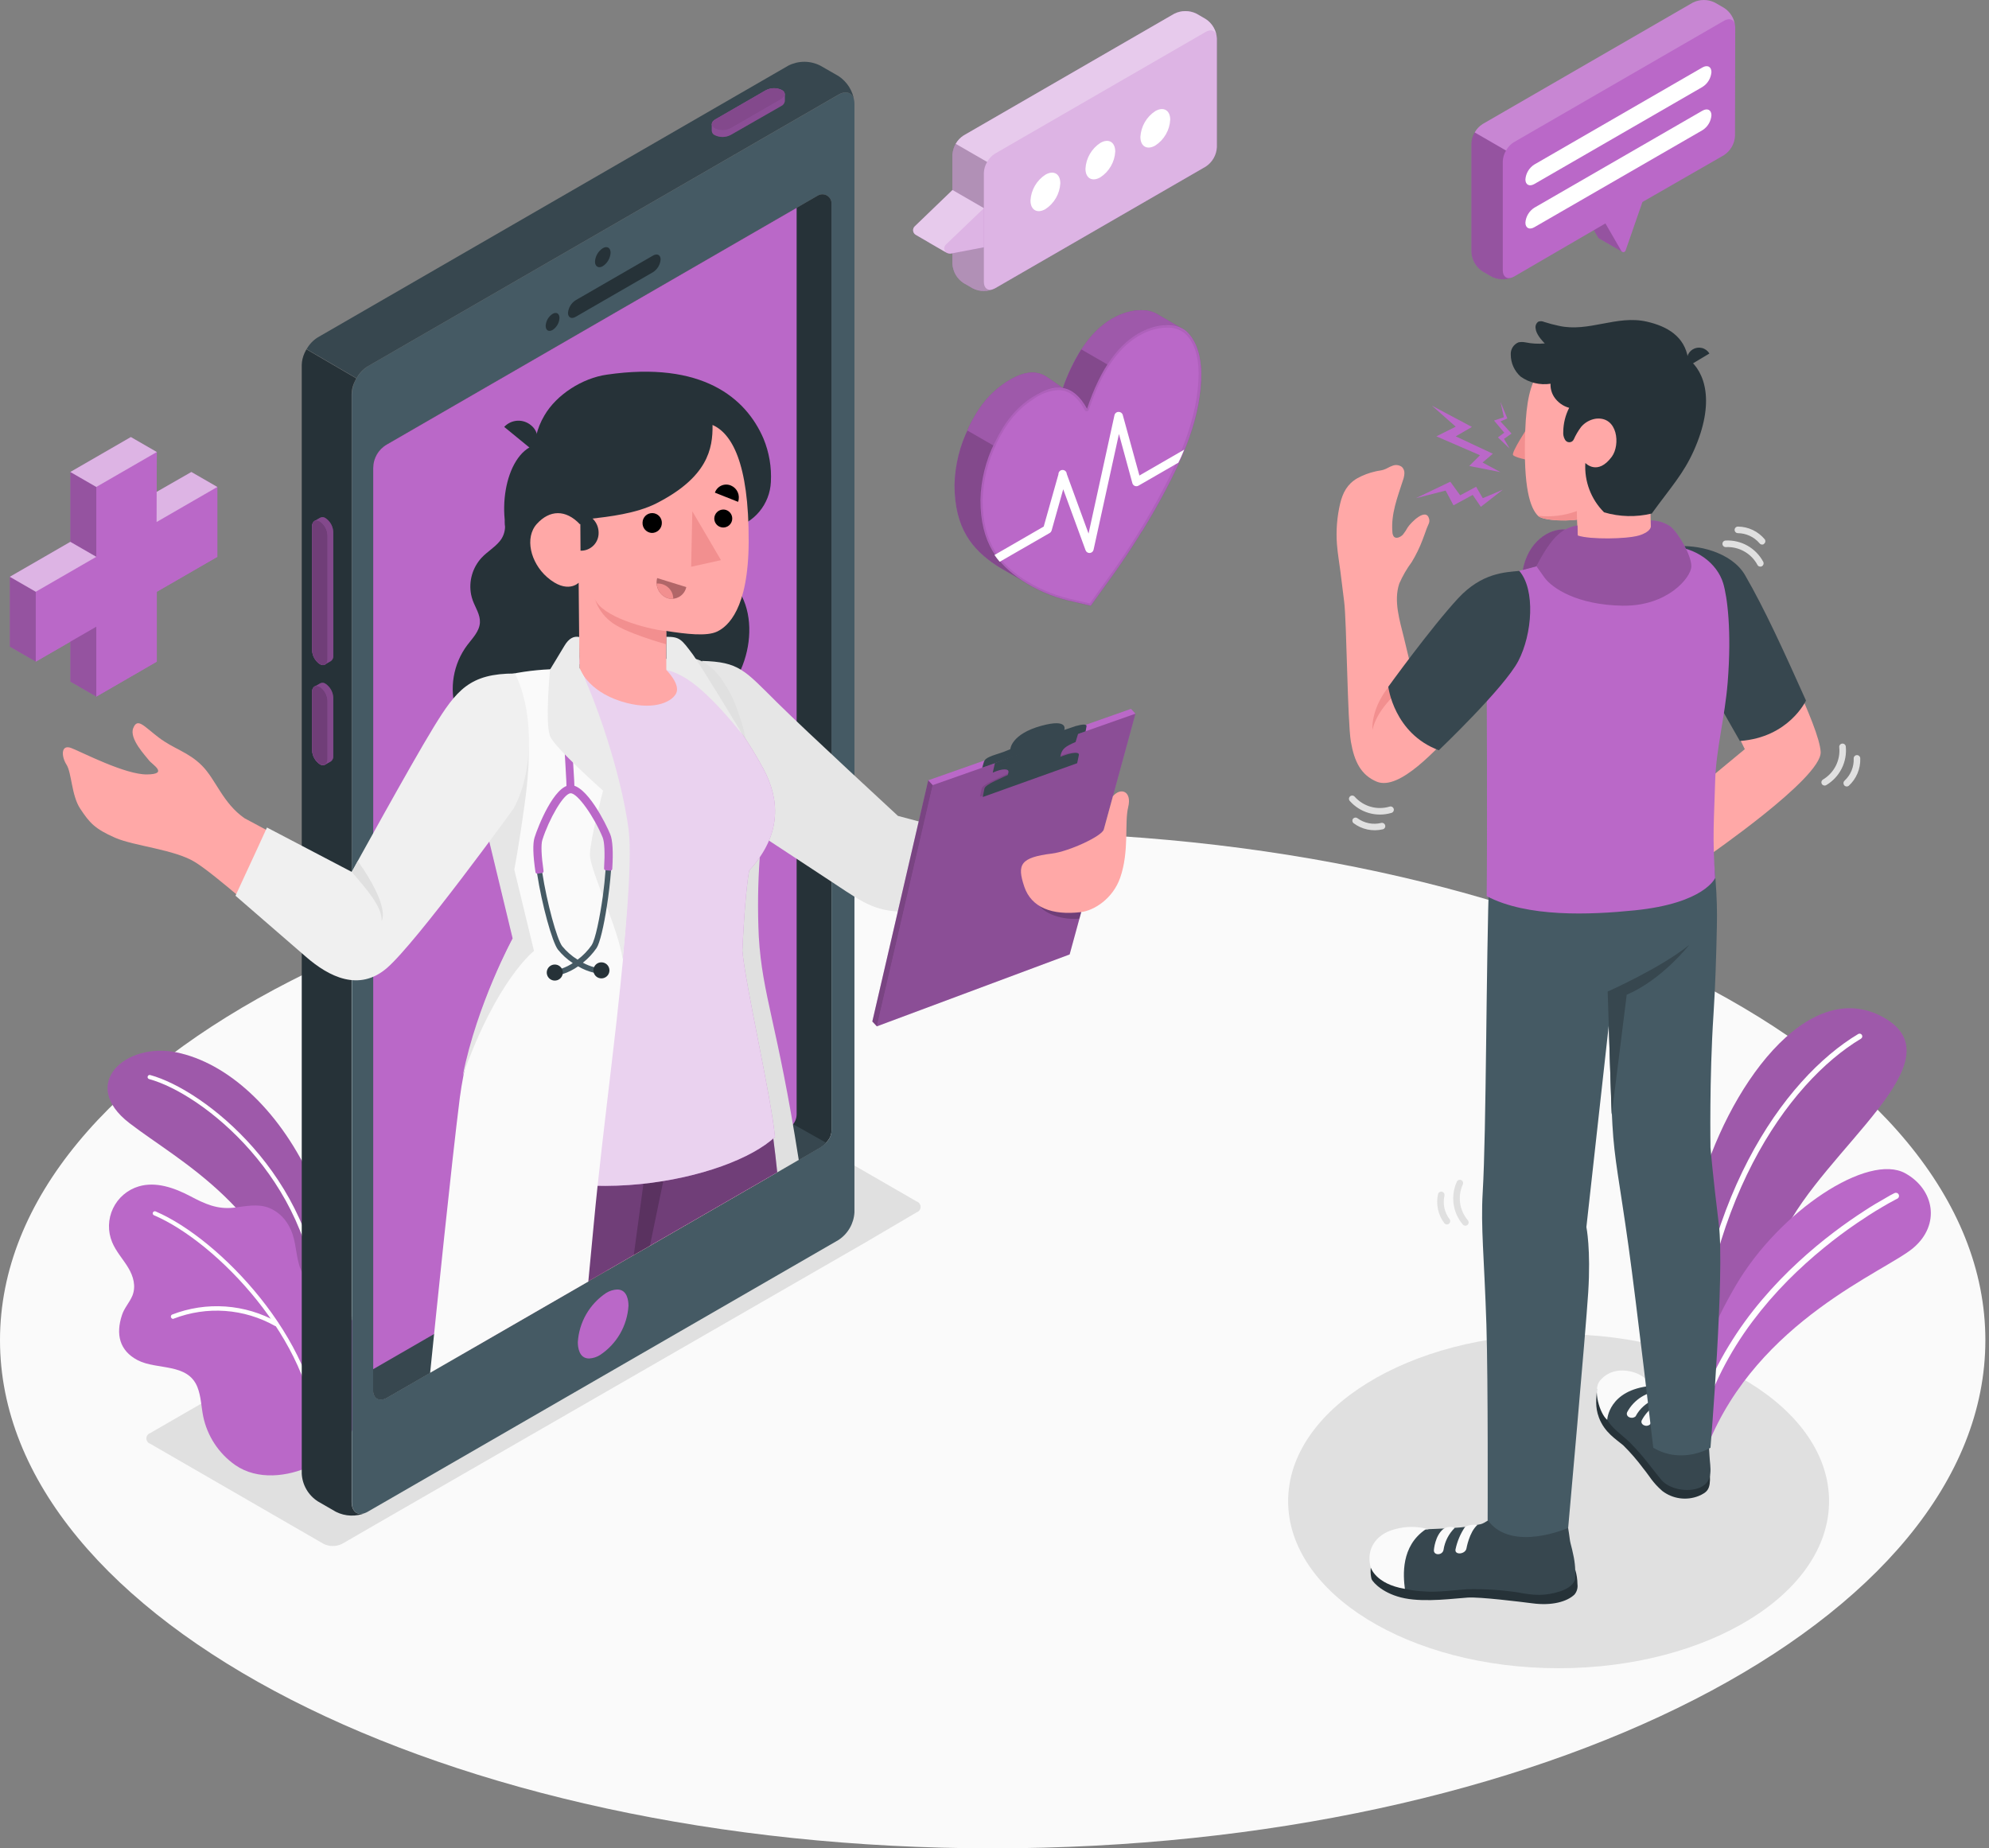 <svg width="269" height="250" viewBox="0 0 269 250" fill="none" xmlns="http://www.w3.org/2000/svg">
<rect x="0" y="0" width="269" height="250" fill="#808080" stroke="none"/>
<path d="M134.255 250C208.401 250 268.509 219.228 268.509 181.269C268.509 143.311 208.401 112.539 134.255 112.539C60.108 112.539 0 143.311 0 181.269C0 219.228 60.108 250 134.255 250Z" fill="#FAFAFA"/>
<path d="M210.791 225.638C230.993 225.638 247.37 215.522 247.37 203.043C247.37 190.564 230.993 180.448 210.791 180.448C190.59 180.448 174.213 190.564 174.213 203.043C174.213 215.522 190.59 225.638 210.791 225.638Z" fill="#E0E0E0"/>
<path d="M123.96 162.499L100.521 148.971C100.132 148.772 99.701 148.668 99.264 148.668C98.827 148.668 98.396 148.772 98.007 148.971L20.322 193.83C20.169 193.881 20.037 193.978 19.943 194.108C19.849 194.238 19.799 194.395 19.799 194.555C19.799 194.716 19.849 194.872 19.943 195.003C20.037 195.133 20.169 195.23 20.322 195.281L43.755 208.814C44.145 209.01 44.576 209.111 45.012 209.111C45.448 209.111 45.879 209.01 46.269 208.814L53.193 204.815L117.03 168.057L123.966 163.979C124.122 163.928 124.259 163.829 124.356 163.696C124.452 163.562 124.504 163.402 124.504 163.237C124.503 163.072 124.45 162.912 124.352 162.779C124.254 162.647 124.117 162.549 123.96 162.499Z" fill="#E0E0E0"/>
<path d="M229.327 194.64L225.705 192.716C225.705 192.716 226.059 175.031 229.727 161.335C233.484 147.312 244.419 131.821 254.752 137.626C265.085 143.431 246.72 155.361 241.196 166.875C235.672 178.389 229.327 194.64 229.327 194.64Z" fill="#BA68C8"/>
<path opacity="0.15" d="M229.327 194.64L225.705 192.716C225.705 192.716 226.059 175.031 229.727 161.335C233.484 147.312 244.419 131.821 254.752 137.626C265.085 143.431 246.72 155.361 241.196 166.875C235.672 178.389 229.327 194.64 229.327 194.64Z" fill="black"/>
<path d="M228.849 190.443C228.801 190.442 228.753 190.431 228.71 190.411C228.666 190.391 228.626 190.363 228.593 190.328C228.56 190.293 228.535 190.252 228.518 190.207C228.501 190.162 228.493 190.114 228.494 190.066C229.271 162.623 241.268 145.866 251.309 139.859C251.392 139.809 251.492 139.794 251.587 139.818C251.681 139.841 251.762 139.902 251.812 139.985C251.862 140.069 251.877 140.169 251.853 140.263C251.829 140.358 251.769 140.439 251.686 140.489C241.803 146.4 229.996 162.938 229.226 190.083C229.225 190.132 229.214 190.18 229.195 190.224C229.176 190.269 229.148 190.309 229.113 190.342C229.077 190.376 229.036 190.402 228.991 190.419C228.945 190.437 228.897 190.445 228.849 190.443Z" fill="white"/>
<path d="M230.965 195.483L227.73 193.824C227.73 193.824 228.13 185.139 234.784 173.822C240.69 163.77 252.66 155.895 257.689 158.702C261.592 160.873 262.492 165.632 258.752 168.799C255.011 171.966 237.743 178.609 230.965 195.483Z" fill="#BA68C8"/>
<path d="M229.665 192.71C230.228 192.823 230.424 191.433 230.537 191.079C230.751 190.415 230.976 189.763 231.223 189.11C231.708 187.841 232.258 186.598 232.871 185.387C234.053 183.056 235.436 180.833 237.006 178.744C238.472 176.788 240.072 174.935 241.792 173.198C243.345 171.635 244.978 170.156 246.686 168.765C248.115 167.595 249.6 166.487 251.124 165.446C252.249 164.681 253.374 163.95 254.55 163.264C255.163 162.904 255.776 162.55 256.411 162.223L256.591 162.133C256.692 162.084 256.769 161.997 256.805 161.891C256.842 161.785 256.835 161.669 256.785 161.568C256.736 161.467 256.649 161.39 256.543 161.354C256.437 161.318 256.321 161.325 256.22 161.374C255.826 161.565 255.45 161.779 255.095 161.993C254.105 162.555 253.138 163.118 252.187 163.748C250.777 164.659 249.401 165.623 248.058 166.639C246.393 167.899 244.794 169.236 243.26 170.649C241.512 172.25 239.866 173.96 238.333 175.768C236.671 177.717 235.166 179.796 233.833 181.984C232.415 184.299 231.228 186.748 230.289 189.296C230.113 189.787 229.944 190.276 229.783 190.764C229.547 191.25 229.404 191.777 229.361 192.316C229.368 192.402 229.399 192.484 229.449 192.554C229.5 192.623 229.569 192.677 229.648 192.71H229.665Z" fill="white"/>
<path d="M46.108 179.217C46.108 179.217 46.198 168.186 41.861 159.057C37.524 149.928 30.741 143.752 23.861 142.34C16.982 140.928 10.637 146.609 17.5 151.902C24.362 157.195 36.967 163.321 40.995 180.465L46.108 179.217Z" fill="#BA68C8"/>
<path opacity="0.15" d="M46.108 179.217C46.108 179.217 46.198 168.186 41.861 159.057C37.524 149.928 30.741 143.752 23.861 142.34C16.982 140.928 10.637 146.609 17.5 151.902C24.362 157.195 36.967 163.321 40.995 180.465L46.108 179.217Z" fill="black"/>
<path d="M43.239 177.31C43.167 177.31 43.098 177.283 43.045 177.234C42.993 177.184 42.962 177.117 42.957 177.046C41.9 159.389 27.354 147.909 20.165 145.951C20.094 145.932 20.033 145.884 19.996 145.82C19.959 145.756 19.949 145.68 19.968 145.608C19.988 145.535 20.036 145.473 20.101 145.435C20.166 145.397 20.244 145.387 20.317 145.406C27.63 147.402 42.445 159.074 43.52 177.012C43.522 177.086 43.495 177.158 43.446 177.213C43.397 177.268 43.329 177.303 43.255 177.31H43.239Z" fill="white"/>
<path d="M46.996 194.358C48.39 192.6 49.325 190.523 49.718 188.314C50.11 186.105 49.949 183.833 49.246 181.702C48.838 180.415 48.185 179.22 47.323 178.181C46.631 177.365 45.635 176.944 44.825 176.263C43.082 174.817 41.057 173.282 40.427 170.987C39.92 169.159 40.027 167.426 39.015 165.711C38.418 164.636 37.468 163.802 36.326 163.348C34.836 162.786 33.193 163.157 31.618 163.348C29.368 163.601 27.681 162.825 25.735 161.79C23.591 160.665 21.088 159.776 18.765 160.468C18.01 160.692 17.31 161.072 16.71 161.584C16.111 162.096 15.626 162.728 15.287 163.439C14.947 164.15 14.761 164.924 14.74 165.712C14.719 166.5 14.864 167.283 15.165 168.011C15.683 169.271 16.639 170.295 17.342 171.465C18.045 172.635 18.416 173.974 17.905 175.25C17.511 176.195 16.78 176.938 16.487 177.9C15.655 180.431 16.122 182.681 18.636 183.986C21.263 185.33 25.386 184.318 26.702 187.62C27.197 188.874 27.214 190.263 27.484 191.585C28.038 194.245 29.585 196.595 31.809 198.155C34.83 200.253 38.93 199.741 42.063 198.279C43.988 197.37 45.677 196.028 46.996 194.358Z" fill="#BA68C8"/>
<path d="M23.316 178.384C23.377 178.394 23.44 178.385 23.496 178.356C25.711 177.5 28.089 177.144 30.458 177.315C32.827 177.486 35.129 178.18 37.198 179.346C37.269 179.384 37.352 179.392 37.429 179.369C37.506 179.346 37.57 179.293 37.608 179.222C37.628 179.188 37.641 179.149 37.646 179.11C37.65 179.07 37.647 179.03 37.636 178.992C37.625 178.954 37.606 178.918 37.581 178.887C37.556 178.856 37.526 178.83 37.49 178.812C35.34 177.604 32.95 176.888 30.49 176.715C28.03 176.542 25.563 176.916 23.265 177.81C23.211 177.84 23.167 177.885 23.14 177.94C23.112 177.996 23.102 178.058 23.11 178.119C23.119 178.18 23.146 178.237 23.188 178.282C23.229 178.328 23.284 178.359 23.344 178.373L23.316 178.384Z" fill="white"/>
<path d="M42.957 194.454C42.884 194.456 42.812 194.428 42.759 194.378C42.705 194.327 42.673 194.258 42.67 194.184C42.147 181.472 29.384 168.029 20.829 164.373C20.794 164.358 20.763 164.337 20.737 164.311C20.71 164.285 20.689 164.253 20.675 164.219C20.661 164.184 20.654 164.147 20.654 164.11C20.655 164.072 20.662 164.036 20.677 164.001C20.708 163.932 20.765 163.878 20.835 163.85C20.906 163.823 20.985 163.825 21.054 163.855C29.744 167.579 42.704 181.247 43.239 194.173C43.24 194.211 43.234 194.248 43.221 194.284C43.208 194.319 43.188 194.352 43.163 194.379C43.137 194.407 43.106 194.429 43.072 194.445C43.038 194.461 43.001 194.47 42.963 194.471L42.957 194.454Z" fill="white"/>
<path d="M113.405 12.81L49.742 49.552C49.112 49.963 48.588 50.518 48.213 51.172C47.839 51.825 47.625 52.557 47.588 53.309V203.229C47.588 204.602 48.555 205.158 49.742 204.467L113.405 167.714C114.031 167.303 114.552 166.751 114.926 166.102C115.3 165.454 115.517 164.726 115.559 163.979V14.036C115.559 12.664 114.591 12.101 113.405 12.81ZM112.46 152.87C112.46 154.045 111.633 154.793 110.615 155.378L52.318 189.049C51.306 189.611 50.474 189.161 50.474 187.98V63.305C50.474 62.66 50.644 62.027 50.967 61.469C51.29 60.911 51.754 60.448 52.313 60.127L110.609 26.45C110.796 26.342 111.008 26.284 111.225 26.284C111.441 26.283 111.654 26.34 111.841 26.448C112.029 26.555 112.185 26.71 112.293 26.898C112.402 27.085 112.459 27.297 112.46 27.514V152.87Z" fill="#455A64"/>
<path d="M112.459 152.869C112.459 154.045 111.632 154.793 110.614 155.378L52.318 189.048C51.305 189.611 50.473 189.161 50.473 187.979V63.304C50.473 62.659 50.643 62.026 50.966 61.468C51.289 60.91 51.753 60.447 52.312 60.126L110.608 26.45C110.795 26.341 111.008 26.284 111.224 26.283C111.44 26.283 111.653 26.339 111.841 26.447C112.028 26.555 112.184 26.71 112.293 26.897C112.401 27.084 112.458 27.297 112.459 27.513V152.869Z" fill="#263238"/>
<path d="M52.318 189.048L110.614 155.389C111.023 155.168 111.401 154.893 111.739 154.573L50.473 120.07V187.979C50.473 189.161 51.305 189.633 52.318 189.048Z" fill="#37474F"/>
<path d="M107.74 150.681V28.109L52.312 60.126C51.753 60.447 51.289 60.91 50.966 61.468C50.643 62.026 50.473 62.66 50.473 63.304V185.19L105.895 153.19C106.913 152.605 107.74 151.857 107.74 150.681Z" fill="#BA68C8"/>
<path d="M49.471 204.618C48.828 204.889 48.134 205.017 47.437 204.994C46.739 204.971 46.056 204.796 45.432 204.483L42.968 203.06C42.34 202.653 41.816 202.103 41.441 201.454C41.066 200.806 40.849 200.078 40.809 199.331V49.371C40.823 48.816 40.949 48.268 41.18 47.763C41.259 47.588 41.343 47.419 41.439 47.245L48.188 51.182C48.047 51.436 47.922 51.699 47.817 51.97C47.653 52.396 47.564 52.847 47.553 53.303V203.229C47.587 204.494 48.408 205.068 49.471 204.618Z" fill="#263238"/>
<path d="M83.473 174.413C84.851 174.413 84.998 175.96 84.998 176.624C84.915 177.954 84.525 179.246 83.859 180.4C83.192 181.554 82.267 182.537 81.156 183.272C80.71 183.556 80.198 183.718 79.671 183.745C78.293 183.745 78.147 182.198 78.147 181.534C78.23 180.204 78.619 178.912 79.284 177.757C79.95 176.603 80.873 175.618 81.983 174.88C82.432 174.601 82.945 174.441 83.473 174.413Z" fill="#BA68C8"/>
<path d="M81.526 33.571C82.089 33.234 82.578 33.504 82.578 34.179C82.558 34.544 82.452 34.898 82.269 35.215C82.087 35.532 81.832 35.801 81.526 36.001C80.964 36.333 80.469 36.063 80.469 35.394C80.488 35.028 80.594 34.672 80.778 34.355C80.962 34.038 81.218 33.769 81.526 33.571Z" fill="#263238"/>
<path d="M74.733 42.453C75.25 42.155 75.666 42.397 75.666 43.016C75.649 43.34 75.556 43.654 75.393 43.935C75.231 44.216 75.005 44.454 74.733 44.63C74.215 44.928 73.799 44.686 73.799 44.068C73.817 43.744 73.911 43.429 74.073 43.149C74.235 42.868 74.461 42.63 74.733 42.453Z" fill="#263238"/>
<path d="M77.853 40.608L88.31 34.572C88.873 34.24 89.345 34.477 89.345 35.095C89.317 35.443 89.21 35.779 89.03 36.078C88.851 36.377 88.604 36.63 88.31 36.817L77.853 42.852C77.291 43.184 76.818 42.948 76.818 42.329C76.846 41.981 76.954 41.645 77.133 41.346C77.313 41.048 77.559 40.795 77.853 40.608Z" fill="#263238"/>
<path d="M115.535 13.693C115.378 12.568 114.483 12.168 113.409 12.793L49.735 49.551C49.098 49.947 48.575 50.501 48.217 51.16L41.467 47.223C41.831 46.569 42.355 46.019 42.991 45.625L106.625 8.872C107.293 8.534 108.031 8.357 108.78 8.357C109.528 8.357 110.266 8.534 110.934 8.872L113.409 10.29C113.986 10.672 114.474 11.174 114.841 11.761C115.207 12.348 115.444 13.007 115.535 13.693Z" fill="#37474F"/>
<path d="M98.832 18.244C98.502 18.421 98.135 18.517 97.76 18.523C97.386 18.53 97.015 18.448 96.678 18.284C96.565 18.236 96.468 18.158 96.395 18.059C96.323 17.96 96.279 17.843 96.268 17.721C96.268 17.564 96.268 16.979 96.268 16.816C96.286 16.675 96.34 16.542 96.424 16.429C96.509 16.315 96.622 16.226 96.751 16.169L103.574 12.231C103.906 12.056 104.274 11.961 104.65 11.954C105.025 11.948 105.396 12.029 105.734 12.192C105.845 12.242 105.941 12.321 106.012 12.419C106.083 12.518 106.127 12.634 106.139 12.755C106.139 12.918 106.139 13.525 106.139 13.683C106.122 13.824 106.068 13.958 105.983 14.072C105.898 14.187 105.785 14.277 105.655 14.335L98.832 18.244Z" fill="#BA68C8"/>
<path opacity="0.25" d="M98.832 18.244C98.502 18.421 98.135 18.517 97.76 18.523C97.386 18.53 97.015 18.448 96.678 18.284C96.565 18.236 96.468 18.158 96.395 18.059C96.323 17.96 96.279 17.843 96.268 17.721C96.268 17.564 96.268 16.979 96.268 16.816C96.286 16.675 96.34 16.542 96.424 16.429C96.509 16.315 96.622 16.226 96.751 16.169L103.574 12.231C103.906 12.056 104.274 11.961 104.65 11.954C105.025 11.948 105.396 12.029 105.734 12.192C105.845 12.242 105.941 12.321 106.012 12.419C106.083 12.518 106.127 12.634 106.139 12.755C106.139 12.918 106.139 13.525 106.139 13.683C106.122 13.824 106.068 13.958 105.983 14.072C105.898 14.187 105.785 14.277 105.655 14.335L98.832 18.244Z" fill="black"/>
<path d="M98.832 17.35L105.655 13.412C106.274 13.052 106.302 12.496 105.728 12.164C105.39 12.001 105.019 11.919 104.644 11.926C104.269 11.933 103.9 12.028 103.568 12.203L96.745 16.14C96.132 16.495 96.099 17.052 96.678 17.384C97.014 17.547 97.385 17.63 97.759 17.624C98.133 17.618 98.501 17.524 98.832 17.35Z" fill="#BA68C8"/>
<path opacity="0.3" d="M98.832 17.35L105.655 13.412C106.274 13.052 106.302 12.496 105.728 12.164C105.39 12.001 105.019 11.919 104.644 11.926C104.269 11.933 103.9 12.028 103.568 12.203L96.745 16.14C96.132 16.495 96.099 17.052 96.678 17.384C97.014 17.547 97.385 17.63 97.759 17.624C98.133 17.618 98.501 17.524 98.832 17.35Z" fill="black"/>
<path d="M45.073 71.966C45.059 71.591 44.958 71.226 44.776 70.898C44.594 70.571 44.337 70.291 44.027 70.082C43.925 70.006 43.804 69.961 43.678 69.95C43.552 69.939 43.425 69.963 43.312 70.02C43.183 70.098 42.665 70.385 42.53 70.47C42.417 70.555 42.329 70.668 42.272 70.799C42.216 70.929 42.195 71.071 42.21 71.212V87.929C42.223 88.303 42.325 88.668 42.505 88.996C42.686 89.323 42.941 89.603 43.25 89.814C43.352 89.882 43.47 89.923 43.592 89.933C43.714 89.943 43.837 89.921 43.948 89.87C44.094 89.797 44.617 89.493 44.758 89.409C44.871 89.323 44.96 89.21 45.016 89.079C45.072 88.949 45.094 88.807 45.078 88.666L45.073 71.966Z" fill="#BA68C8"/>
<path opacity="0.3" d="M45.073 71.966C45.059 71.591 44.958 71.226 44.776 70.898C44.594 70.571 44.337 70.291 44.027 70.082C43.925 70.006 43.804 69.961 43.678 69.95C43.552 69.939 43.425 69.963 43.312 70.02C43.183 70.098 42.665 70.385 42.53 70.47C42.417 70.555 42.329 70.668 42.272 70.799C42.216 70.929 42.195 71.071 42.21 71.212V87.929C42.223 88.303 42.325 88.668 42.505 88.996C42.686 89.323 42.941 89.603 43.25 89.814C43.352 89.882 43.47 89.923 43.592 89.933C43.714 89.943 43.837 89.921 43.948 89.87C44.094 89.797 44.617 89.493 44.758 89.409C44.871 89.323 44.96 89.21 45.016 89.079C45.072 88.949 45.094 88.807 45.078 88.666L45.073 71.966Z" fill="black"/>
<path d="M44.296 72.433V89.15C44.296 89.859 43.829 90.162 43.25 89.83C42.941 89.62 42.685 89.34 42.505 89.012C42.324 88.685 42.223 88.32 42.209 87.946V71.212C42.209 70.498 42.676 70.194 43.25 70.526C43.563 70.738 43.821 71.022 44.003 71.353C44.185 71.685 44.285 72.055 44.296 72.433Z" fill="#BA68C8"/>
<path opacity="0.4" d="M44.296 72.433V89.15C44.296 89.859 43.829 90.162 43.25 89.83C42.941 89.62 42.685 89.34 42.505 89.012C42.324 88.685 42.223 88.32 42.209 87.946V71.212C42.209 70.498 42.676 70.194 43.25 70.526C43.563 70.738 43.821 71.022 44.003 71.353C44.185 71.685 44.285 72.055 44.296 72.433Z" fill="black"/>
<path d="M45.073 94.37C45.059 93.996 44.958 93.63 44.776 93.302C44.594 92.975 44.337 92.695 44.027 92.486C43.925 92.411 43.804 92.365 43.678 92.354C43.552 92.343 43.425 92.367 43.312 92.424C43.183 92.503 42.665 92.79 42.53 92.874C42.417 92.96 42.329 93.073 42.272 93.203C42.216 93.333 42.195 93.475 42.21 93.616V101.491C42.224 101.864 42.326 102.228 42.507 102.554C42.687 102.881 42.942 103.16 43.25 103.37C43.349 103.443 43.465 103.488 43.586 103.501C43.708 103.514 43.831 103.494 43.942 103.443C44.089 103.37 44.612 103.066 44.752 102.982C44.865 102.897 44.953 102.785 45.01 102.656C45.066 102.526 45.088 102.385 45.073 102.245V94.37Z" fill="#BA68C8"/>
<path opacity="0.3" d="M45.073 94.37C45.059 93.996 44.958 93.63 44.776 93.302C44.594 92.975 44.337 92.695 44.027 92.486C43.925 92.411 43.804 92.365 43.678 92.354C43.552 92.343 43.425 92.367 43.312 92.424C43.183 92.503 42.665 92.79 42.53 92.874C42.417 92.96 42.329 93.073 42.272 93.203C42.216 93.333 42.195 93.475 42.21 93.616V101.491C42.224 101.864 42.326 102.228 42.507 102.554C42.687 102.881 42.942 103.16 43.25 103.37C43.349 103.443 43.465 103.488 43.586 103.501C43.708 103.514 43.831 103.494 43.942 103.443C44.089 103.37 44.612 103.066 44.752 102.982C44.865 102.897 44.953 102.785 45.01 102.656C45.066 102.526 45.088 102.385 45.073 102.245V94.37Z" fill="black"/>
<path d="M44.296 94.792V102.667C44.296 103.375 43.829 103.685 43.25 103.347C42.941 103.137 42.685 102.857 42.505 102.529C42.324 102.202 42.223 101.837 42.209 101.463V93.588C42.209 92.879 42.676 92.57 43.25 92.902C43.56 93.113 43.816 93.394 43.998 93.722C44.179 94.051 44.282 94.417 44.296 94.792Z" fill="#BA68C8"/>
<path opacity="0.4" d="M44.296 94.792V102.667C44.296 103.375 43.829 103.685 43.25 103.347C42.941 103.137 42.685 102.857 42.505 102.529C42.324 102.202 42.223 101.837 42.209 101.463V93.588C42.209 92.879 42.676 92.57 43.25 92.902C43.56 93.113 43.816 93.394 43.998 93.722C44.179 94.051 44.282 94.417 44.296 94.792Z" fill="black"/>
<path d="M63.714 80.415C63.77 80.689 63.845 80.957 63.939 81.22C64.305 82.21 64.963 83.144 64.906 84.201C64.844 85.394 63.905 86.316 63.185 87.267C62.249 88.523 61.626 89.985 61.366 91.53C61.106 93.075 61.216 94.66 61.689 96.154C62.38 97.974 63.34 99.68 64.535 101.216L67.252 105.069C68.073 106.148 69.122 107.033 70.323 107.662C72.658 108.982 75.263 109.751 77.939 109.912C82.339 110.209 86.716 109.062 90.404 106.644C94.313 104.057 92.592 97.419 96.591 94.995C101.429 92.07 103.735 81.912 97.806 77.671C97.806 77.671 98.763 71.449 97.008 69.863C95.259 68.4 93.094 67.522 90.82 67.355C87.681 67.028 84.537 67.641 81.404 67.63C78.179 67.62 74.956 67.821 71.757 68.232C70.632 68.384 69.046 68.794 68.439 69.891C68.267 70.322 68.221 70.791 68.304 71.247C68.295 71.97 68.037 72.667 67.573 73.221C66.875 74.065 65.885 74.633 65.143 75.426C64.53 76.088 64.081 76.884 63.833 77.751C63.585 78.617 63.544 79.53 63.714 80.415Z" fill="#263238"/>
<path d="M94.932 89.393C99.994 89.533 100.652 90.613 105.186 95.102C108.954 98.831 121.442 110.356 121.442 110.356L136.404 114.339L132.871 123.468C132.871 123.468 129.497 123.327 122.747 123.322C118.601 123.322 117.161 122.394 112.987 119.609C110.861 118.186 98.863 110.334 98.863 110.334L94.932 89.393Z" fill="#E6E6E6"/>
<path d="M152.958 95.878L125.536 105.541L117.977 138.166L118.59 138.818L144.661 129.093L153.565 96.53L152.958 95.878Z" fill="#BA68C8"/>
<path opacity="0.35" d="M126.144 106.194L118.59 138.819L117.977 138.166L125.536 105.542L126.144 106.194Z" fill="black"/>
<path opacity="0.25" d="M153.565 96.531L126.144 106.195L118.59 138.819L144.661 129.094L153.565 96.531Z" fill="black"/>
<g opacity="0.2">
<path d="M140.582 122.456C140.835 123.097 142.939 124.509 145.982 124.256L146.494 122.377L140.582 122.456Z" fill="black"/>
</g>
<g opacity="0.1">
<path d="M145.309 103.213L145.534 102.116C145.658 101.514 144.049 101.829 141.94 102.825L136.99 104.321C134.881 105.316 132.89 106.059 132.76 106.661L132.535 107.752L145.309 103.213Z" fill="black"/>
</g>
<path d="M146.939 98.263C147.018 97.886 146.377 97.965 145.516 98.195L143.936 98.73C143.936 98.73 144.583 97.144 140.842 98.167C136.73 99.292 136.64 101.334 136.64 101.334C135.997 101.613 135.338 101.854 134.666 102.054C133.299 102.499 133.153 102.763 133.04 103.145L132.838 103.837L146.816 98.921C146.816 98.921 146.883 98.64 146.939 98.263Z" fill="#37474F"/>
<path d="M145.466 100.361C144.173 100.924 143.638 101.233 143.442 102.167C143.222 103.23 143.177 103.674 143.177 103.674L135.899 106.543C135.899 106.543 136.292 104.974 136.388 104.451C136.484 103.927 135.522 103.927 134.262 104.507L134.56 103.202L145.883 99L145.466 100.361Z" fill="#37474F"/>
<path d="M145.679 103.23C145.679 103.23 145.785 102.74 145.909 102.133C146.033 101.525 144.424 101.846 142.315 102.842L137.365 104.338C135.256 105.333 133.259 106.076 133.135 106.678L132.91 107.803L145.679 103.23Z" fill="#37474F"/>
<path d="M150.516 107.69C150.516 107.69 149.543 111.267 149.284 112.19C149.026 113.112 144.537 115.165 142.293 115.447C137.995 115.981 137.506 116.909 138.535 119.946C139.492 122.759 142.287 123.828 146.168 123.372C147.991 123.158 150.505 121.544 151.495 118.726C152.755 115.126 152.058 111.284 152.581 109.164C153.104 107.043 151.608 106.435 150.516 107.69Z" fill="#FFA8A7"/>
<path d="M108.026 156.885L105.118 158.572L103.897 159.276L87.9 168.506L85.718 169.743L82.033 171.87L83.158 160.389L85.307 138.16V137.929L85.408 136.934L88.221 107.87L89.452 95.152L89.885 90.59L90.032 89.117H90.111C91.413 88.754 92.79 88.754 94.093 89.117C94.383 89.204 94.666 89.317 94.937 89.454C96.624 90.292 97.749 91.923 98.683 93.639C98.912 94.057 99.119 94.487 99.302 94.927C99.995 96.594 100.53 98.323 100.899 100.091C101.636 103.353 102.586 106.689 102.963 111.948C103.023 113.302 102.951 114.658 102.75 115.998C102.496 119.543 102.453 123.101 102.62 126.651C103.093 134.695 105.118 138.34 108.026 156.885Z" fill="#E0E0E0"/>
<path d="M103.897 159.265L87.9 168.495L85.718 169.744L82.033 171.87L79.497 173.332L64.096 182.22C64.259 176.032 64.332 169.322 64.186 162.983C64.141 160.862 64.124 158.696 64.214 156.48C64.506 148.785 65.969 140.534 71.211 131.849L71.453 131.41C72.072 135.083 77.697 137.468 82.759 138.031L83.322 138.081C83.957 138.143 84.615 138.171 85.296 138.171H85.723C90.004 138.132 95.072 137.125 100.911 135.151C101.473 138.413 102.035 142.694 102.637 147.7C102.907 149.95 103.181 152.348 103.459 154.894C103.571 156.317 103.745 157.774 103.897 159.265Z" fill="#FFA8A7"/>
<path d="M105.118 158.562L103.897 159.265L87.9 168.495L85.718 169.744L82.033 171.87L79.497 173.333L64.096 182.22L62.408 183.193C62.493 176.533 62.549 170.008 62.543 165.914C62.543 162.105 62.628 158.719 62.836 155.716C63.246 149.787 64.101 145.326 65.53 141.952C67.206 138.258 69.189 134.711 71.459 131.349C71.459 131.349 72.865 136.096 83.383 136.844H83.451C84.07 136.889 84.722 136.917 85.408 136.929H86.207C99.302 136.929 100.747 133.627 100.747 133.627C102.027 138.482 103.039 143.404 103.779 148.37C104.057 150.124 104.325 151.999 104.584 153.994C104.775 155.457 104.955 156.976 105.118 158.562Z" fill="#BA68C8"/>
<path opacity="0.4" d="M105.118 158.562L103.897 159.265L87.9 168.495L85.718 169.744L82.033 171.87L79.497 173.333L64.096 182.22L62.408 183.193C62.493 176.533 62.549 170.008 62.543 165.914C62.543 162.105 62.628 158.719 62.836 155.716C63.246 149.787 64.101 145.326 65.53 141.952C67.206 138.258 69.189 134.711 71.459 131.349C71.459 131.349 72.865 136.096 83.383 136.844H83.451C84.07 136.889 84.722 136.917 85.408 136.929H86.207C99.302 136.929 100.747 133.627 100.747 133.627C102.027 138.482 103.039 143.404 103.779 148.37C104.057 150.124 104.325 151.999 104.584 153.994C104.775 155.457 104.955 156.976 105.118 158.562Z" fill="black"/>
<path opacity="0.2" d="M97.608 151.098C97.608 151.098 96.145 155.744 89.992 158.348L89.699 159.771L87.899 168.495L85.717 169.744L87.022 160.12L87.584 155.935C91.387 155.541 94.933 153.829 97.608 151.098Z" fill="black"/>
<path d="M78.894 90.462L72.706 91.114C68.611 92.116 66.761 93.927 66.339 97.544C66.142 99.231 65.124 103.731 66.553 109.356C67.846 114.463 71.3 126.962 71.3 126.962C71.3 126.962 63.352 137.334 61.912 155.12C76.458 164.615 98.772 159.513 104.807 153.776C104.301 148.342 100.831 133.43 100.398 128.587C100.398 128.587 100.718 121.022 101.32 117.743C105.921 112.72 105.336 107.916 103.272 104.04C99.458 96.885 93.71 90.597 91.848 90.603L78.894 90.462Z" fill="#BA68C8"/>
<path opacity="0.7" d="M78.894 90.462L72.706 91.114C68.611 92.116 66.761 93.927 66.339 97.544C66.142 99.231 65.124 103.731 66.553 109.356C67.846 114.463 71.3 126.962 71.3 126.962C71.3 126.962 63.352 137.334 61.912 155.12C76.458 164.615 98.772 159.513 104.807 153.776C104.301 148.342 100.831 133.43 100.398 128.587C100.398 128.587 100.718 121.022 101.32 117.743C105.921 112.72 105.336 107.916 103.272 104.04C99.458 96.885 93.71 90.597 91.848 90.603L78.894 90.462Z" fill="white"/>
<path d="M84.256 129.189C84.256 129.301 84.256 129.402 84.256 129.487V129.633C84.26 129.68 84.26 129.727 84.256 129.774C84.043 132.024 83.79 134.414 83.519 136.85C83.519 136.85 83.519 136.85 83.519 136.884C83.48 137.277 83.435 137.671 83.39 138.07C82.563 145.411 81.579 153.258 80.82 160.401C80.634 162.134 80.465 163.821 80.313 165.464C80.077 167.922 79.824 170.616 79.565 173.338L64.164 182.226L62.477 183.199L58.174 185.679C59.04 177.158 61.059 157.414 62.184 148.505C62.314 147.498 62.483 146.491 62.674 145.49L62.826 144.758L62.893 144.46C62.966 144.123 63.039 143.797 63.118 143.465C63.197 143.133 63.27 142.852 63.343 142.553C63.517 141.873 63.703 141.203 63.906 140.551C64.001 140.236 64.091 139.921 64.192 139.612C64.294 139.302 64.378 138.993 64.479 138.689C64.682 138.082 64.879 137.485 65.087 136.906C65.084 136.895 65.084 136.883 65.087 136.872C65.182 136.597 65.284 136.31 65.385 136.051C65.52 135.669 65.66 135.297 65.801 134.926L65.97 134.482C66.054 134.279 66.127 134.082 66.206 133.886C66.482 133.194 66.769 132.536 67.022 131.922C67.078 131.787 67.14 131.652 67.196 131.523C67.252 131.394 67.342 131.202 67.41 131.045C67.579 130.651 67.747 130.286 67.91 129.92C67.978 129.762 68.051 129.611 68.119 129.464C68.186 129.318 68.282 129.127 68.355 128.969L68.462 128.744L68.574 128.525C68.582 128.496 68.595 128.469 68.614 128.446C68.629 128.405 68.648 128.366 68.67 128.328C68.683 128.303 68.695 128.277 68.704 128.249C68.75 128.17 68.792 128.087 68.827 128.002L69.204 127.271C69.204 127.231 69.244 127.203 69.255 127.169L69.401 126.899L64.721 107.494L62.392 97.853V97.695C62.499 96.84 63.214 92.807 67.331 91.581C69.656 90.981 72.037 90.626 74.435 90.523C75.358 90.467 76.19 90.445 76.871 90.428H77.945H78.592C78.594 90.441 78.594 90.454 78.592 90.467C78.626 90.552 78.722 90.805 78.868 91.198C78.884 91.264 78.906 91.328 78.935 91.39C78.936 91.399 78.936 91.408 78.935 91.418C79.948 94.196 82.788 102.285 84.2 109.31C84.448 110.525 84.65 111.712 84.796 112.837C85.218 116.353 84.909 122.236 84.256 129.189Z" fill="#FAFAFA"/>
<path d="M69.553 117.607C69.553 117.607 70.116 114.833 70.943 108.843C71.904 101.936 71.561 98.521 70.521 96.339L64.654 107.527L69.334 126.933C69.334 126.933 64.525 135.741 62.584 145.495C67.185 132.496 72.219 128.62 72.219 128.62L69.553 117.607Z" fill="#E6E6E6"/>
<path d="M90.106 86.13C91.928 86.13 92.142 86.434 93.711 88.537C94.645 89.792 100.556 99.551 100.556 99.551C100.556 99.551 95.854 93.364 92.305 91.485C91.621 91.084 90.882 90.788 90.111 90.607L90.106 86.13Z" fill="#EBEBEB"/>
<path d="M76.629 106.868C76.629 106.306 76.573 105.091 76.477 103.561C76.01 96.058 75.785 89.308 78.317 88.745L78.536 89.78C76.691 90.18 77.298 99.837 77.529 103.471C77.63 105.035 77.709 106.283 77.681 106.891L76.629 106.868Z" fill="#BA68C8"/>
<path d="M68.191 57.741L72.129 60.965C72.343 60.719 72.505 60.433 72.604 60.124C72.704 59.814 72.739 59.487 72.708 59.163C72.677 58.84 72.58 58.525 72.424 58.24C72.267 57.955 72.054 57.705 71.797 57.505C71.279 57.077 70.618 56.863 69.947 56.907C69.277 56.951 68.649 57.249 68.191 57.741Z" fill="#263238"/>
<path d="M78.472 86.608C78.472 84.139 72.718 80.421 69.748 75.229C66.778 70.037 68.263 61.499 72.336 60.188C72.369 60.188 72.482 59.091 72.499 59.013C72.724 58.022 73.103 57.073 73.624 56.2C75.283 53.343 78.799 51.138 82.061 50.676C94.959 48.798 100.887 53.81 103.256 59.322C104.023 61.176 104.365 63.179 104.257 65.183C104.19 66.655 103.644 68.065 102.702 69.197C101.759 70.329 100.472 71.122 99.037 71.455L78.472 86.608Z" fill="#263238"/>
<path d="M96.366 57.477C98.892 58.602 101.294 62.443 101.254 73.254C101.221 82.423 98.408 84.74 96.991 85.421C95.573 86.102 92.8 85.753 90.106 85.342V90.607C90.106 90.607 92.125 92.593 91.416 93.841C90.708 95.09 88.092 96.148 84.025 94.871C79.419 93.425 78.367 90.371 78.367 90.371L78.26 78.817C78.26 78.817 76.713 80.443 73.985 78.058C71.735 76.084 70.925 72.703 72.618 70.847C74.311 68.991 76.482 68.844 78.44 70.92L79.846 70.177C82.355 69.885 86.034 69.463 88.745 68.096C95.697 64.558 96.417 60.722 96.366 57.477Z" fill="#FFA8A7"/>
<path d="M78.478 69.424L78.512 74.486C78.837 74.495 79.161 74.437 79.463 74.316C79.764 74.195 80.038 74.013 80.268 73.783C80.497 73.552 80.676 73.277 80.795 72.974C80.914 72.671 80.97 72.348 80.959 72.022C80.953 71.355 80.693 70.716 80.233 70.233C79.772 69.75 79.145 69.461 78.478 69.424Z" fill="#263238"/>
<path d="M96.602 70.144C96.604 70.382 96.676 70.614 96.809 70.811C96.942 71.009 97.13 71.163 97.35 71.254C97.569 71.346 97.811 71.371 98.044 71.326C98.278 71.281 98.493 71.169 98.664 71.003C98.834 70.837 98.952 70.625 99.003 70.393C99.054 70.16 99.036 69.918 98.95 69.696C98.865 69.474 98.716 69.282 98.523 69.144C98.329 69.005 98.099 68.927 97.862 68.918C97.698 68.915 97.535 68.944 97.383 69.003C97.23 69.063 97.092 69.153 96.974 69.267C96.857 69.381 96.764 69.518 96.7 69.668C96.636 69.819 96.602 69.981 96.602 70.144Z" fill="black"/>
<path d="M86.901 70.684C86.891 70.859 86.915 71.033 86.973 71.198C87.031 71.363 87.121 71.515 87.237 71.645C87.354 71.775 87.495 71.881 87.652 71.957C87.81 72.032 87.981 72.076 88.155 72.085C88.332 72.087 88.507 72.053 88.671 71.986C88.836 71.92 88.985 71.822 89.111 71.697C89.237 71.573 89.337 71.425 89.406 71.262C89.474 71.098 89.51 70.923 89.51 70.746C89.516 70.575 89.488 70.404 89.427 70.244C89.367 70.083 89.275 69.936 89.158 69.811C89.041 69.686 88.9 69.585 88.744 69.515C88.588 69.444 88.419 69.405 88.248 69.399C88.076 69.394 87.906 69.422 87.745 69.482C87.585 69.543 87.438 69.634 87.313 69.751C87.188 69.869 87.087 70.01 87.016 70.166C86.945 70.322 86.906 70.49 86.901 70.662V70.684Z" fill="black"/>
<path d="M99.819 67.877L96.686 66.634C96.758 66.424 96.873 66.23 97.024 66.066C97.175 65.901 97.358 65.77 97.561 65.68C97.765 65.59 97.985 65.542 98.208 65.541C98.431 65.54 98.652 65.585 98.857 65.672C99.27 65.846 99.6 66.172 99.779 66.582C99.958 66.993 99.972 67.457 99.819 67.877Z" fill="black"/>
<path d="M93.632 69.154L93.475 76.658L97.508 75.763L93.632 69.154Z" fill="#F28F8F"/>
<path d="M88.879 78.188L92.817 79.408C92.759 79.677 92.647 79.93 92.488 80.154C92.329 80.377 92.125 80.565 91.89 80.707C91.654 80.848 91.392 80.939 91.12 80.975C90.848 81.011 90.572 80.991 90.308 80.916C89.767 80.728 89.319 80.341 89.054 79.834C88.788 79.328 88.726 78.739 88.879 78.188Z" fill="#B16668"/>
<path d="M91.055 80.984C91.051 80.436 90.83 79.912 90.441 79.527C90.052 79.141 89.527 78.925 88.98 78.925C88.925 78.922 88.871 78.922 88.816 78.925C88.837 79.364 88.988 79.788 89.252 80.14C89.516 80.492 89.88 80.757 90.296 80.899C90.54 80.98 90.799 81.009 91.055 80.984Z" fill="#F28F8F"/>
<path d="M90.106 85.371C87.265 85.033 81.41 83.402 80.459 81.022C80.84 82.217 81.571 83.269 82.557 84.043C84.323 85.562 90.106 87.142 90.106 87.142V85.371Z" fill="#F28F8F"/>
<path d="M78.338 86.158C77.596 86.007 76.938 86.333 76.33 87.356C75.723 88.38 74.389 90.563 74.389 90.563C74.389 90.563 73.698 97.757 74.389 99.562C74.986 101.115 81.561 106.937 81.561 106.937C81.561 106.937 79.846 113.4 79.784 115.52C79.722 117.641 83.721 125.69 84.205 129.807C84.205 129.807 85.628 116.87 85.015 112.207C83.957 104.124 80.166 93.684 78.378 90.366L78.338 86.158Z" fill="#EBEBEB"/>
<path d="M82.359 112.933C81.92 111.888 81.403 110.879 80.812 109.912C79.878 108.365 78.725 106.88 77.685 106.498C77.527 106.435 77.359 106.401 77.19 106.396H77.133C76.962 106.406 76.794 106.448 76.638 106.52C75.817 106.886 74.951 108.005 74.248 109.293C73.528 110.587 72.934 111.947 72.476 113.354C72.206 114.226 72.324 116.077 72.645 118.192C73.275 122.298 74.675 127.428 75.457 128.44C76.03 129.148 76.707 129.764 77.465 130.268C77.001 130.575 76.5 130.823 75.975 131.005C75.677 131.114 75.363 131.169 75.047 131.168V131.905H75.137C75.471 131.9 75.803 131.845 76.121 131.742C76.858 131.503 77.554 131.152 78.185 130.702C78.851 131.098 79.574 131.39 80.328 131.568C80.684 131.653 81.051 131.676 81.414 131.635L81.324 130.904C81.009 130.931 80.692 130.906 80.385 130.831C79.844 130.69 79.322 130.482 78.832 130.212C79.546 129.644 80.172 128.973 80.688 128.221C81.127 127.552 81.667 125.245 82.072 122.596C82.32 121.016 82.522 119.317 82.635 117.77C82.758 115.61 82.702 113.759 82.359 112.933ZM80.036 127.816C79.508 128.577 78.86 129.248 78.118 129.802C77.329 129.314 76.626 128.701 76.037 127.985C75.305 127.034 73.955 122.028 73.348 118.079C73.038 116.083 72.926 114.356 73.174 113.579C73.632 112.155 74.239 110.782 74.985 109.485C75.761 108.146 76.588 107.161 77.162 107.139C77.842 107.139 78.945 108.371 79.974 109.951C80.182 110.261 80.379 110.598 80.57 110.936C80.99 111.663 81.365 112.414 81.695 113.186C82.005 113.951 82.038 115.678 81.898 117.686C81.819 118.811 81.695 119.986 81.538 121.156C81.11 124.21 80.508 127.074 80.036 127.799V127.816Z" fill="#455A64"/>
<path d="M82.422 131.202C82.431 131.417 82.376 131.63 82.264 131.813C82.152 131.996 81.988 132.142 81.793 132.232C81.597 132.322 81.38 132.353 81.168 132.319C80.956 132.285 80.758 132.19 80.6 132.044C80.443 131.898 80.332 131.708 80.282 131.499C80.232 131.29 80.245 131.071 80.32 130.87C80.394 130.668 80.527 130.493 80.701 130.367C80.875 130.241 81.082 130.17 81.297 130.162C81.584 130.151 81.864 130.255 82.075 130.45C82.286 130.645 82.41 130.915 82.422 131.202Z" fill="#263238"/>
<path d="M76.115 131.495C76.125 131.71 76.071 131.923 75.96 132.107C75.848 132.291 75.685 132.438 75.49 132.529C75.295 132.62 75.077 132.651 74.865 132.618C74.652 132.585 74.454 132.489 74.296 132.344C74.138 132.198 74.026 132.009 73.976 131.8C73.925 131.59 73.938 131.371 74.012 131.169C74.087 130.967 74.219 130.792 74.394 130.666C74.568 130.54 74.775 130.468 74.99 130.46C75.132 130.454 75.274 130.476 75.407 130.525C75.541 130.573 75.663 130.648 75.767 130.744C75.872 130.84 75.957 130.956 76.016 131.085C76.076 131.214 76.11 131.353 76.115 131.495Z" fill="#263238"/>
<path d="M82.545 117.759L81.921 117.714C81.857 117.709 81.798 117.678 81.757 117.63C81.715 117.582 81.693 117.519 81.696 117.455C81.825 115.391 81.758 113.872 81.505 113.265C80.414 110.599 78.13 107.258 77.168 107.297C76.206 107.336 74.215 110.863 73.349 113.608C73.152 114.238 73.214 115.757 73.512 117.804C73.522 117.867 73.507 117.931 73.47 117.982C73.433 118.034 73.377 118.069 73.315 118.08L72.696 118.175C72.631 118.183 72.566 118.165 72.514 118.125C72.463 118.085 72.429 118.027 72.421 117.962C72.078 115.667 72.038 114.092 72.297 113.276C72.758 111.802 74.935 106.284 77.123 106.194C79.311 106.104 81.949 111.414 82.534 112.849C82.855 113.636 82.95 115.211 82.804 117.523C82.8 117.588 82.77 117.649 82.722 117.693C82.674 117.737 82.611 117.761 82.545 117.759Z" fill="#BA68C8"/>
<path d="M69.057 91.507C64.94 91.44 63.038 92.829 60.428 96.322C58.359 99.095 50.304 114.08 47.632 118.456L33.086 110.682C30.144 108.652 29.194 105.446 27.332 103.573C25.47 101.699 23.541 101.323 21.493 99.776C19.446 98.229 18.613 97.025 18.023 98.471C17.432 99.916 19.71 102.256 20.143 102.836C20.576 103.415 22.86 104.703 19.896 104.748C16.931 104.793 11.065 101.722 9.636 101.176C8.207 100.631 8.292 102.335 8.995 103.426C9.698 104.518 9.664 107.6 10.851 109.383C12.105 111.273 12.791 112.094 15.587 113.32C18.186 114.445 23.642 114.895 26.404 116.622C29.166 118.349 36.011 124.435 40.173 128.086C45.466 132.726 49.117 133.576 52.064 130.791C54.927 127.793 57.83 124.278 59.247 122.495C63.067 117.685 69.108 106.745 69.108 106.745C69.108 106.745 71.723 101.12 69.057 91.507Z" fill="#FFA8A7"/>
<path d="M69.624 91.097C63.561 91.097 61.749 93.29 58.645 98.358C55.54 103.426 47.575 117.933 47.575 117.933L36.106 111.926C36.106 111.926 34.041 116.47 31.848 121.156C31.848 121.156 38.339 126.781 41.41 129.441C44.481 132.102 48.553 134.189 52.328 130.932C56.361 127.456 69.439 109.394 69.439 109.394C72.544 103.758 71.852 95.214 69.624 91.097Z" fill="#F0F0F0"/>
<path d="M47.576 117.933C49.449 120.138 51.716 122.619 51.615 124.571C51.615 124.571 52.897 122.838 48.392 116.454L47.576 117.933Z" fill="#E0E0E0"/>
<path d="M25.881 63.839L21.19 66.528L21.206 61.139L17.697 59.114L9.512 63.839V73.289L1.328 78.014V87.464L4.838 89.489L9.512 86.789V92.194L13.022 94.219L21.206 89.489V80.039L29.391 75.314V65.864L25.881 63.839Z" fill="#BA68C8"/>
<path d="M4.838 80.039V89.489L13.022 84.764V94.219L21.206 89.489V80.039L29.39 75.314V65.865L21.178 70.606L21.206 61.14L13.022 65.865V75.314L4.838 80.039Z" fill="#BA68C8"/>
<g opacity="0.2">
<path d="M4.838 89.488L1.328 87.463V78.014L4.838 80.039V89.488Z" fill="black"/>
<path d="M13.024 65.864L9.514 63.839V73.289L13.024 75.314V65.864Z" fill="black"/>
<path d="M13.024 94.219L9.514 92.194V86.789L13.024 84.764V94.219Z" fill="black"/>
</g>
<g opacity="0.5">
<path d="M13.022 75.314L9.512 73.289L1.328 78.014L4.838 80.039L13.022 75.314Z" fill="white"/>
<path d="M21.208 61.139L17.698 59.114L9.514 63.839L13.024 65.864L21.208 61.139Z" fill="white"/>
<path d="M29.39 65.865L25.88 63.84L21.189 66.528L21.178 70.607L29.39 65.865Z" fill="white"/>
</g>
<path d="M160.495 44.873C160.347 44.744 160.187 44.629 160.017 44.53C159.421 44.175 156.721 42.623 156.581 42.538C155.152 41.627 152.891 41.83 150.877 42.848C147.991 44.305 145.59 47.382 143.756 52.506C143.756 52.506 141.9 51.173 141.298 50.818C139.807 50.003 138.063 50.396 136.1 51.673C133.89 53.113 132.382 54.981 131.004 57.804V57.855C129.81 60.253 129.157 62.883 129.092 65.561C129.092 71.484 131.516 74.308 134.672 76.428C135.572 77.036 137.951 78.313 138.187 78.47C140.092 79.728 142.198 80.648 144.414 81.193L147.525 81.918L150.635 77.604C152.9 74.423 154.979 71.114 156.862 67.693C160.017 61.927 162.487 56.28 162.442 50.38C162.397 47.854 161.671 45.998 160.495 44.873Z" fill="#BA68C8"/>
<path opacity="0.3" d="M160.495 44.873C160.347 44.744 160.187 44.629 160.017 44.53C159.421 44.175 156.721 42.623 156.581 42.538C155.152 41.627 152.891 41.83 150.877 42.848C147.991 44.305 145.59 47.382 143.756 52.506C143.756 52.506 141.9 51.173 141.298 50.818C139.807 50.003 138.063 50.396 136.1 51.673C133.89 53.113 132.382 54.981 131.004 57.804V57.855C129.81 60.253 129.157 62.883 129.092 65.561C129.092 71.484 131.516 74.308 134.672 76.428C135.572 77.036 137.951 78.313 138.187 78.47C140.092 79.728 142.198 80.648 144.414 81.193L147.525 81.918L150.635 77.604C152.9 74.423 154.979 71.114 156.862 67.693C160.017 61.927 162.487 56.28 162.442 50.38C162.397 47.854 161.671 45.998 160.495 44.873Z" fill="black"/>
<path d="M160.496 44.873C160.347 44.744 160.187 44.629 160.018 44.53C159.422 44.175 156.722 42.623 156.581 42.538C155.152 41.627 152.891 41.83 150.877 42.848C147.992 44.305 145.59 47.382 143.756 52.506C143.756 52.506 141.9 51.173 141.298 50.818C139.808 50.003 138.064 50.396 136.101 51.673C133.89 53.113 132.383 54.981 131.005 57.804V57.855C130.943 57.979 130.892 58.102 130.836 58.226L154.46 71.85C155.299 70.489 156.114 69.11 156.89 67.693C160.046 61.927 162.515 56.28 162.47 50.38C162.397 47.854 161.672 45.998 160.496 44.873Z" fill="#BA68C8"/>
<path opacity="0.15" d="M160.496 44.873C160.347 44.744 160.187 44.629 160.018 44.53C159.422 44.175 156.722 42.623 156.581 42.538C155.152 41.627 152.891 41.83 150.877 42.848C147.992 44.305 145.59 47.382 143.756 52.506C143.756 52.506 141.9 51.173 141.298 50.818C139.808 50.003 138.064 50.396 136.101 51.673C133.89 53.113 132.383 54.981 131.005 57.804V57.855C130.943 57.979 130.892 58.102 130.836 58.226L154.46 71.85C155.299 70.489 156.114 69.11 156.89 67.693C160.046 61.927 162.515 56.28 162.47 50.38C162.397 47.854 161.672 45.998 160.496 44.873Z" fill="black"/>
<path d="M143.738 52.483L146.899 56.606L151.996 50.576L146.236 47.252C145.21 48.897 144.372 50.651 143.738 52.483Z" fill="#BA68C8"/>
<path opacity="0.3" d="M143.738 52.483L146.899 56.606L151.996 50.576L146.236 47.252C145.21 48.897 144.372 50.651 143.738 52.483Z" fill="black"/>
<path d="M160.497 44.873C159.119 43.641 156.61 43.748 154.394 44.873C151.373 46.403 148.876 49.704 147.008 55.295C145.141 51.864 142.643 51.757 139.623 53.721C137.407 55.16 135.899 57.028 134.527 59.852L134.499 59.902C133.309 62.303 132.658 64.935 132.592 67.614C132.592 73.537 135.022 76.361 138.172 78.481C140.076 79.739 142.182 80.659 144.398 81.204L147.509 81.929L150.62 77.615C152.884 74.434 154.963 71.125 156.846 67.704C160.002 61.938 162.471 56.291 162.426 50.391C162.398 47.854 161.672 45.998 160.497 44.873Z" fill="#BA68C8"/>
<g opacity="0.07">
<path d="M157.84 44.31C158.708 44.27 159.56 44.544 160.242 45.08C160.254 45.105 160.271 45.126 160.293 45.142C161.452 46.2 162.098 48.078 162.104 50.419C162.104 56.578 159.292 62.557 156.564 67.586C154.695 70.995 152.629 74.293 150.376 77.463L147.389 81.62L144.481 80.939C142.298 80.403 140.223 79.497 138.345 78.262C135.532 76.349 132.877 73.762 132.9 67.642C132.96 65.01 133.591 62.423 134.75 60.059V60.009C136.134 57.168 137.625 55.374 139.74 54.002C140.722 53.273 141.894 52.843 143.115 52.764C144.543 52.764 145.719 53.647 146.709 55.464C146.733 55.513 146.771 55.553 146.818 55.581C146.865 55.609 146.919 55.623 146.973 55.621H147.001C147.059 55.616 147.115 55.594 147.16 55.558C147.206 55.522 147.241 55.474 147.26 55.419C149.043 50.081 151.411 46.728 154.494 45.17C155.523 44.631 156.662 44.337 157.824 44.31M157.824 44.012C156.616 44.037 155.43 44.341 154.359 44.901C151.338 46.43 148.841 49.732 146.973 55.323C145.893 53.332 144.599 52.46 143.115 52.46C141.84 52.544 140.616 52.991 139.588 53.748C137.372 55.188 135.864 57.056 134.492 59.88L134.463 59.93C133.274 62.331 132.623 64.963 132.557 67.642C132.557 73.565 134.987 76.388 138.137 78.509C140.041 79.766 142.147 80.687 144.363 81.231L147.474 81.957L150.584 77.643C152.849 74.462 154.928 71.153 156.811 67.732C159.967 61.966 162.436 56.319 162.391 50.419C162.391 47.882 161.654 45.997 160.479 44.917C159.736 44.312 158.797 44.002 157.84 44.045L157.824 44.012Z" fill="black"/>
</g>
<path d="M160.151 60.82L154.099 64.318L151.849 56.134C151.817 56.01 151.744 55.901 151.642 55.824C151.539 55.748 151.414 55.708 151.286 55.712C151.155 55.709 151.026 55.753 150.924 55.835C150.821 55.918 150.75 56.033 150.724 56.162L147.22 72.171L144.272 64.105C144.266 63.955 144.201 63.815 144.091 63.713C143.982 63.612 143.836 63.559 143.687 63.565C143.538 63.571 143.397 63.636 143.296 63.745C143.195 63.855 143.141 64 143.147 64.15L141.156 71.22L134.496 75.067C134.715 75.386 134.952 75.692 135.205 75.984L141.955 72.097C142.085 72.022 142.182 71.899 142.225 71.754L143.794 66.174L146.815 74.421C146.855 74.536 146.931 74.635 147.033 74.703C147.134 74.771 147.255 74.804 147.377 74.797C147.502 74.791 147.621 74.743 147.716 74.662C147.81 74.581 147.875 74.47 147.9 74.347L151.331 58.699L153.143 65.342C153.164 65.427 153.205 65.507 153.263 65.573C153.321 65.64 153.393 65.692 153.475 65.725C153.556 65.759 153.645 65.772 153.733 65.765C153.82 65.758 153.905 65.731 153.981 65.685L159.358 62.586C159.667 61.995 159.915 61.41 160.151 60.82Z" fill="white"/>
<path d="M185.554 211.251C185.323 212.013 185.304 212.824 185.497 213.597C185.722 214.069 187.129 215.621 189.997 216.184C192.866 216.746 196.809 216.184 198.508 216.083C200.206 215.981 205.539 216.645 207.232 216.859C209.898 217.219 211.946 216.634 212.941 215.672C213.102 215.479 213.221 215.254 213.29 215.011C213.359 214.769 213.376 214.515 213.341 214.266C213.335 213.624 213.24 212.986 213.059 212.37L185.554 211.251Z" fill="#263238"/>
<path d="M212.619 209.581C212.67 209.8 212.72 210.025 212.765 210.25C213.025 211.382 213.106 212.547 213.007 213.704C212.664 214.547 211.725 215.014 210.965 215.251C208.957 215.892 207.433 215.813 205.211 215.369C202.977 215.043 200.719 214.904 198.461 214.952C196.712 215.071 194.304 215.408 192.555 215.245C191.068 215.183 189.6 214.883 188.207 214.356C187.043 213.861 185.85 213.231 185.563 212.016C185.22 209.485 186.283 208.371 187.481 207.663C188.68 206.954 190.384 207.01 192.206 206.892C193.854 206.779 195.058 206.779 196.526 206.667C197.796 206.605 199.057 206.43 200.295 206.144C201.42 205.795 202.545 204.383 203.006 204.333C203.006 204.333 210.347 204.276 211.044 204.333C211.854 204.4 212.102 206.909 212.203 207.454C212.282 207.882 212.298 208.343 212.411 208.754C212.484 209.029 212.552 209.305 212.619 209.581Z" fill="#37474F"/>
<path d="M190.002 214.907C189.772 213.085 189.44 209.136 192.815 206.852H193.236C191.721 206.414 190.112 206.414 188.596 206.852C185.913 207.567 184.72 209.738 185.39 212.033C185.401 212.01 185.997 214.232 190.002 214.907Z" fill="#FAFAFA"/>
<path d="M199.795 206.273C198.709 207.235 198.332 209.423 198.332 209.423C198.192 210.244 196.707 210.368 196.847 209.575C197.074 208.484 197.512 207.449 198.135 206.526C198.644 206.258 199.229 206.169 199.795 206.273Z" fill="#FAFAFA"/>
<path d="M196.752 206.65C195.934 207.452 195.398 208.498 195.228 209.631C195.076 210.419 193.839 210.408 193.929 209.631C193.929 209.631 194.069 207.691 195.228 206.785C195.452 206.642 195.708 206.554 195.973 206.531C196.239 206.507 196.506 206.548 196.752 206.65Z" fill="#FAFAFA"/>
<path d="M211.269 198.994C211.269 198.994 211.072 203.713 210.813 205.26C210.656 206.183 209.446 207.15 206.437 207.049C204.322 206.976 202.657 207.15 202.741 205.496L202.927 200.676L211.269 198.994Z" fill="#FFA8A7"/>
<path d="M215.99 187.846C215.884 189.134 215.709 190.298 216.238 191.716C216.992 193.752 218.589 194.686 219.528 195.484C220.517 196.463 221.429 197.516 222.257 198.634C223.179 199.759 223.421 200.429 224.805 201.655C225.494 202.186 226.31 202.528 227.171 202.65C228.033 202.771 228.911 202.667 229.721 202.347C230.919 201.835 231.335 201.43 231.262 199.59C231.189 197.751 225.328 197.127 225.328 197.127L215.99 187.846Z" fill="#263238"/>
<path d="M230.503 194.112C231.003 194.292 231.127 195.197 231.206 196.997C231.262 198.359 231.864 200.372 229.889 201.21C228.298 201.902 225.755 201.441 224.681 200.158C223.342 198.555 222.431 197.144 220.518 195.192C218.831 193.504 217.144 192.942 216.395 189.539C215.917 187.356 216.294 186.456 217.835 185.832C219.956 184.971 223.28 187.778 224.945 188.222C226.374 188.599 230.002 193.932 230.503 194.112Z" fill="#37474F"/>
<path d="M224.945 188.223L224.663 188.127C223.715 188.162 222.792 188.445 221.987 188.947C221.182 189.45 220.522 190.154 220.073 190.99C219.792 191.581 220.636 192.042 221.198 191.581C222.38 189.331 224.81 188.847 225.783 188.74C225.543 188.51 225.258 188.334 224.945 188.223Z" fill="#FAFAFA"/>
<path d="M226.31 189.246C225.42 189.33 224.564 189.633 223.82 190.129C223.076 190.624 222.467 191.297 222.047 192.087C221.765 192.649 222.637 193.139 223.172 192.649C223.573 191.945 224.123 191.338 224.784 190.868C225.445 190.399 226.2 190.08 226.997 189.932C226.755 189.707 226.53 189.465 226.31 189.246Z" fill="#FAFAFA"/>
<path d="M230.789 190.86L230.502 194.657C230.502 194.657 228.089 196.418 224.63 194.803C224.529 194.595 224.236 191.198 224.236 191.198L230.789 190.86Z" fill="#FFA8A7"/>
<path d="M217.366 192.043C217.366 192.043 217.53 188.009 223.261 187.453L223.593 187.627C222.941 186.616 221.94 185.879 220.781 185.557C218.88 185.068 217.372 185.557 216.371 186.761C215.37 187.964 216.376 191.261 217.366 192.043Z" fill="#FAFAFA"/>
<path d="M232.458 165.571C231.637 158.928 231.333 155.227 231.333 155.227C231.333 155.227 231.17 145.873 231.738 137.227C231.986 133.436 232.115 129.24 232.194 125.415C232.299 121.203 231.963 116.991 231.193 112.849C231.193 112.849 201.78 106.999 201.415 117.788C200.97 130.725 201.027 152.836 200.526 161.279C200.25 166.021 200.728 169.953 201.027 179.166C201.268 186.805 201.195 205.603 201.195 205.603C204.435 210.052 212.085 206.661 212.085 206.661C212.085 206.661 214.447 180.263 214.796 174.807C215.167 168.94 214.549 165.97 214.549 165.97L217.581 138.639C217.581 138.639 217.811 147.408 218.07 152.139C218.329 156.869 219.021 159.777 220.252 168.603C221.321 176.264 223.594 195.816 223.594 195.816C227.531 198.145 231.333 195.816 231.333 195.816C231.333 195.816 233.28 172.214 232.458 165.571Z" fill="#455A64"/>
<path d="M228.441 127.823C228.441 127.823 224.757 132.526 220.004 134.545C220.004 134.545 217.945 151.076 217.962 150.75L217.428 134.112C217.428 134.112 224.504 130.984 228.441 127.823Z" fill="#37474F"/>
<path d="M228.341 74.685C231.508 73.976 235.091 76.237 237.476 81.283C239.782 86.109 246.082 98.298 246.234 101.712C246.397 105.25 230.659 115.983 231.047 115.775C231.171 115.713 228.33 107.658 228.33 107.658L235.974 101.33L231.818 92.769L228.341 74.685Z" fill="#FFA8A7"/>
<path d="M226.676 73.926C229.342 73.599 234.174 74.606 236.019 77.812C238.696 82.453 241.137 87.819 244.248 94.754C244.248 94.754 241.942 99.749 235.304 100.222L231.328 93.247L226.676 73.926Z" fill="#37474F"/>
<path d="M213.256 69.746L213.717 79.589L223.471 79.066L223.173 67.631L213.256 69.746Z" fill="#FFA8A7"/>
<path d="M233.049 78.88C232.228 76.197 229.393 73.987 225.81 73.88C225.012 73.88 223.335 73.88 223.335 73.88C222.93 75.539 217.851 76.13 213.509 75.134C212.198 75.483 206.759 76.822 205.634 77.159C202.512 78.194 201.55 81.378 201.066 91.559C201.066 91.559 201.162 111.628 201.066 121.208C206.556 124.104 215.039 123.744 221.074 123.131C230.558 122.175 231.969 118.738 231.969 118.738C231.57 113.153 231.812 111.049 231.969 105.537C232.088 101.391 233.28 97.009 233.657 92.313C234.214 85.332 233.606 80.725 233.049 78.88Z" fill="#BA68C8"/>
<path d="M211.731 71.613C209.481 71.456 206.669 73.25 205.943 77.092L207.777 76.602L211.731 71.613Z" fill="#BA68C8"/>
<path opacity="0.3" d="M211.731 71.613C209.481 71.456 206.669 73.25 205.943 77.092L207.777 76.602L211.731 71.613Z" fill="black"/>
<path d="M213.381 72.434C215.068 72.997 219.99 72.918 221.638 72.434C223.286 71.951 223.269 71.219 223.269 71.219V70.393C224.22 70.39 225.148 70.678 225.93 71.219C226.982 72.074 228.793 75.157 228.742 76.636C228.692 78.116 225.53 82.019 219.433 81.924C213.336 81.828 209.91 79.572 208.858 78.087L207.801 76.597C207.801 76.597 209.246 73.627 210.669 72.378C211.399 71.671 212.335 71.214 213.341 71.073L213.381 72.434Z" fill="#BA68C8"/>
<path opacity="0.2" d="M213.381 72.434C215.068 72.997 219.99 72.918 221.638 72.434C223.286 71.951 223.269 71.219 223.269 71.219V70.393C224.22 70.39 225.148 70.678 225.93 71.219C226.982 72.074 228.793 75.157 228.742 76.636C228.692 78.116 225.53 82.019 219.433 81.924C213.336 81.828 209.91 79.572 208.858 78.087L207.801 76.597C207.801 76.597 209.246 73.627 210.669 72.378C211.399 71.671 212.335 71.214 213.341 71.073L213.381 72.434Z" fill="black"/>
<path d="M206.691 57.675C206.691 57.675 204.368 61.202 204.632 61.545C204.897 61.888 206.607 62.209 206.607 62.209L206.691 57.675Z" fill="#F28F8F"/>
<path d="M213.149 47.91C208.446 48.906 206.568 50.284 206.275 58.322C205.994 66.141 206.978 68.717 208.002 69.769C208.694 70.477 212.547 70.607 214.488 70.067C216.918 69.397 222.413 67.451 224.984 63.525C228.01 58.901 228.803 52.635 225.546 50.065C221.007 46.448 215.067 47.505 213.149 47.91Z" fill="#FFA8A7"/>
<path d="M208.002 69.763C208.564 70.325 211.259 70.539 213.284 70.291L213.256 69.127C211.578 69.746 209.779 69.963 208.002 69.763Z" fill="#F28F8F"/>
<path d="M205.65 50.931C206.822 51.771 208.275 52.12 209.7 51.904C209.672 52.534 209.841 53.157 210.184 53.687C210.661 54.409 211.385 54.933 212.22 55.161C211.705 56.17 211.432 57.285 211.422 58.417C211.39 58.773 211.466 59.13 211.641 59.441C211.695 59.554 211.78 59.65 211.886 59.717C211.992 59.784 212.115 59.819 212.24 59.819C212.365 59.819 212.488 59.784 212.594 59.717C212.7 59.65 212.785 59.554 212.839 59.441C213.104 58.843 213.436 58.277 213.829 57.754C214.339 57.144 215.056 56.743 215.843 56.629C218.796 56.308 219.167 60.172 217.986 61.776C216.051 64.397 214.408 62.619 214.408 62.619C214.333 63.848 214.52 65.079 214.956 66.23C215.392 67.381 216.069 68.426 216.94 69.296C219.039 69.915 221.264 69.971 223.391 69.459C226.012 65.854 227.661 64.099 229.061 60.988C232.02 54.401 230.591 50.267 228.302 48.523C227.852 45.492 225.461 44.13 222.733 43.506C218.661 42.567 214.858 44.985 210.82 44.069C210.157 43.93 209.502 43.757 208.857 43.551C208.608 43.434 208.325 43.416 208.064 43.5C207.919 43.596 207.805 43.733 207.737 43.893C207.669 44.053 207.65 44.229 207.681 44.4C207.732 45.177 208.519 46.037 208.919 46.453C208.036 46.534 207.147 46.483 206.28 46.302C205.979 46.245 205.67 46.245 205.369 46.302C205.039 46.436 204.76 46.672 204.572 46.975C204.384 47.278 204.297 47.633 204.323 47.989C204.326 48.545 204.446 49.094 204.675 49.601C204.904 50.107 205.236 50.56 205.65 50.931Z" fill="#263238"/>
<path d="M228.374 49.502L231.187 47.815C230.963 47.442 230.6 47.173 230.178 47.068C229.756 46.962 229.31 47.029 228.937 47.252C228.564 47.476 228.295 47.839 228.19 48.261C228.084 48.683 228.151 49.129 228.374 49.502Z" fill="#263238"/>
<path d="M191.723 93.809C191.086 91.304 190.471 88.795 189.879 86.283C189.316 83.971 188.45 81.294 189.243 78.931C189.694 77.899 190.26 76.922 190.93 76.017C191.511 75.064 192 74.058 192.393 73.014C192.59 72.507 192.77 71.99 192.955 71.478C193.141 70.966 193.405 70.674 193.282 70.184C192.871 68.581 190.801 70.685 190.379 71.343C190.192 71.689 189.974 72.016 189.727 72.322C189.457 72.609 188.799 72.969 188.484 72.547C188.378 72.378 188.32 72.184 188.315 71.984C188.101 69.515 188.99 67.305 189.727 64.998C189.843 64.696 189.913 64.377 189.935 64.053C189.948 63.892 189.926 63.729 189.871 63.577C189.816 63.424 189.728 63.286 189.614 63.17C189.431 63.03 189.214 62.94 188.984 62.91C188.755 62.881 188.522 62.912 188.309 63.002C187.893 63.142 187.533 63.407 187.117 63.536C186.7 63.665 186.391 63.665 186.025 63.761C185.158 63.954 184.323 64.27 183.545 64.7C182.195 65.493 181.599 66.652 181.244 68.126C180.819 69.936 180.674 71.801 180.817 73.655C180.912 74.887 181.132 76.102 181.284 77.317L181.79 81.384C182.133 84.095 182.234 97.639 182.701 100.334C183.168 103.028 184.068 104.834 186.2 105.728C189.294 106.988 194.294 101.296 197.135 98.348L191.723 93.809Z" fill="#FFA8A7"/>
<path d="M190.593 92.274C188.602 93.764 186.122 96.245 185.621 98.731C185.621 98.731 185.126 94.26 190.593 90.294V92.274Z" fill="#F28F8F"/>
<path d="M205.476 77.222C203.564 77.402 200.414 77.469 197.208 80.917C193.49 84.945 187.758 92.887 187.758 92.887C187.758 92.887 188.506 99.209 194.592 101.476C194.592 101.476 203.44 93.039 205.341 89.405C207.242 85.772 207.67 79.747 205.476 77.222Z" fill="#37474F"/>
<path d="M202.928 63.857L200.509 62.557L201.899 61.37L196.876 59.019L199.069 57.748L193.658 54.868L196.876 57.709L194.26 59.019L200.161 61.573L198.704 63.03L202.928 63.857Z" fill="#BA68C8"/>
<path d="M204.159 60.667L202.584 59.16L203.444 58.524L202.061 56.882L203.388 56.432L202.927 54.351L203.86 56.595L202.927 57L204.423 58.642L203.411 59.362L204.159 60.667Z" fill="#BA68C8"/>
<path d="M203.243 66.235L200.273 68.553L199.176 66.938L196.577 68.35L195.514 66.353L191.492 67.383L196.144 65.155L197.477 66.995L199.637 65.836L200.537 67.383L203.243 66.235Z" fill="#BA68C8"/>
<path d="M182.594 107.708C182.684 107.633 182.801 107.597 182.918 107.607C183.035 107.618 183.143 107.674 183.218 107.764C183.794 108.41 184.541 108.879 185.372 109.116C186.204 109.353 187.086 109.349 187.915 109.103C187.972 109.083 188.032 109.075 188.092 109.079C188.151 109.082 188.21 109.098 188.263 109.125C188.317 109.153 188.364 109.19 188.403 109.236C188.442 109.282 188.471 109.335 188.488 109.393C188.506 109.45 188.511 109.51 188.505 109.57C188.498 109.629 188.48 109.687 188.451 109.74C188.421 109.792 188.382 109.838 188.334 109.874C188.286 109.911 188.232 109.937 188.174 109.952C187.179 110.247 186.122 110.251 185.125 109.964C184.128 109.676 183.235 109.111 182.549 108.332C182.511 108.289 182.481 108.238 182.462 108.182C182.444 108.127 182.436 108.069 182.441 108.011C182.445 107.953 182.461 107.896 182.487 107.844C182.513 107.792 182.55 107.746 182.594 107.708Z" fill="#E0E0E0"/>
<path d="M183.044 110.684C183.123 110.618 183.222 110.582 183.325 110.582C183.428 110.582 183.527 110.618 183.606 110.684C184.064 111.015 184.589 111.242 185.144 111.349C185.698 111.456 186.27 111.44 186.818 111.303C186.934 111.281 187.054 111.306 187.152 111.373C187.25 111.439 187.318 111.541 187.341 111.657C187.353 111.714 187.353 111.773 187.341 111.83C187.33 111.886 187.307 111.941 187.275 111.989C187.242 112.037 187.201 112.078 187.152 112.11C187.104 112.142 187.049 112.164 186.992 112.175C186.315 112.332 185.611 112.338 184.93 112.194C184.25 112.049 183.61 111.756 183.055 111.337C183.011 111.299 182.974 111.253 182.948 111.201C182.921 111.149 182.906 111.092 182.902 111.034C182.897 110.976 182.905 110.917 182.923 110.862C182.942 110.807 182.971 110.756 183.01 110.712C183.02 110.701 183.031 110.692 183.044 110.684Z" fill="#E0E0E0"/>
<path d="M238.274 76.592C238.222 76.619 238.165 76.635 238.107 76.64C238.049 76.644 237.99 76.637 237.934 76.619C237.879 76.601 237.827 76.571 237.783 76.533C237.739 76.494 237.703 76.448 237.678 76.395C237.267 75.634 236.649 75.005 235.895 74.581C235.142 74.156 234.283 73.955 233.42 73.999C233.361 74.002 233.303 73.994 233.248 73.975C233.192 73.955 233.142 73.925 233.098 73.886C233.01 73.808 232.957 73.698 232.95 73.58C232.943 73.462 232.984 73.346 233.062 73.258C233.141 73.17 233.251 73.117 233.369 73.11C234.406 73.056 235.437 73.298 236.34 73.81C237.244 74.321 237.983 75.079 238.471 75.996C238.522 76.101 238.53 76.222 238.493 76.334C238.457 76.445 238.378 76.538 238.274 76.592Z" fill="#E0E0E0"/>
<path d="M238.522 73.61C238.428 73.659 238.319 73.673 238.216 73.648C238.112 73.623 238.021 73.562 237.96 73.475C237.597 73.051 237.146 72.71 236.64 72.475C236.133 72.24 235.582 72.117 235.024 72.114C234.965 72.111 234.908 72.098 234.855 72.073C234.802 72.049 234.754 72.014 234.714 71.972C234.675 71.929 234.644 71.879 234.623 71.824C234.603 71.769 234.594 71.711 234.596 71.652C234.598 71.594 234.612 71.537 234.636 71.484C234.661 71.431 234.695 71.383 234.738 71.343C234.781 71.303 234.831 71.273 234.886 71.252C234.941 71.232 234.999 71.223 235.057 71.225C235.751 71.232 236.435 71.391 237.06 71.69C237.686 71.989 238.239 72.422 238.68 72.957C238.743 73.053 238.767 73.169 238.746 73.281C238.725 73.394 238.661 73.493 238.567 73.559L238.522 73.61Z" fill="#E0E0E0"/>
<path d="M246.387 106.032C246.33 105.929 246.317 105.808 246.35 105.695C246.382 105.582 246.458 105.487 246.561 105.43C247.302 104.985 247.901 104.338 248.288 103.565C248.675 102.792 248.835 101.925 248.749 101.065C248.742 101.007 248.747 100.948 248.763 100.892C248.779 100.836 248.806 100.783 248.843 100.738C248.879 100.692 248.925 100.654 248.976 100.626C249.028 100.599 249.084 100.581 249.143 100.576C249.26 100.563 249.377 100.598 249.469 100.671C249.561 100.745 249.619 100.852 249.632 100.97C249.732 101.998 249.539 103.034 249.074 103.957C248.609 104.88 247.892 105.652 247.005 106.184C246.955 106.215 246.899 106.236 246.84 106.246C246.781 106.255 246.722 106.253 246.664 106.239C246.606 106.224 246.552 106.199 246.504 106.163C246.457 106.128 246.417 106.083 246.387 106.032Z" fill="#E0E0E0"/>
<path d="M249.372 106.14C249.322 106.048 249.305 105.942 249.324 105.839C249.344 105.737 249.398 105.644 249.479 105.577C249.887 105.195 250.207 104.73 250.418 104.212C250.629 103.695 250.725 103.137 250.699 102.579C250.699 102.461 250.746 102.348 250.829 102.265C250.913 102.182 251.026 102.135 251.144 102.135C251.262 102.135 251.375 102.182 251.458 102.265C251.541 102.348 251.588 102.461 251.588 102.579C251.612 103.272 251.486 103.961 251.218 104.6C250.95 105.239 250.547 105.812 250.036 106.28C249.99 106.317 249.937 106.343 249.881 106.359C249.825 106.375 249.766 106.38 249.708 106.373C249.65 106.366 249.594 106.348 249.543 106.32C249.492 106.291 249.447 106.253 249.411 106.207L249.372 106.14Z" fill="#E0E0E0"/>
<path d="M197.63 159.62C197.735 159.674 197.815 159.766 197.853 159.877C197.891 159.989 197.883 160.111 197.832 160.217C197.476 161.004 197.352 161.877 197.473 162.732C197.595 163.588 197.957 164.391 198.519 165.048C198.595 165.139 198.632 165.256 198.623 165.374C198.613 165.492 198.558 165.601 198.468 165.678C198.379 165.755 198.264 165.793 198.147 165.785C198.03 165.776 197.921 165.722 197.844 165.633C197.169 164.843 196.735 163.876 196.591 162.846C196.448 161.817 196.601 160.768 197.034 159.823C197.087 159.718 197.179 159.638 197.291 159.6C197.402 159.562 197.524 159.57 197.63 159.62Z" fill="#E0E0E0"/>
<path d="M195.11 161.224C195.206 161.269 195.283 161.347 195.326 161.444C195.369 161.541 195.377 161.651 195.346 161.753C195.228 162.299 195.23 162.864 195.351 163.41C195.473 163.956 195.711 164.469 196.049 164.914C196.116 165.01 196.142 165.129 196.122 165.245C196.102 165.36 196.037 165.464 195.942 165.532C195.846 165.6 195.727 165.627 195.611 165.607C195.495 165.587 195.392 165.522 195.324 165.426C194.907 164.869 194.616 164.229 194.472 163.549C194.329 162.869 194.335 162.166 194.491 161.488C194.508 161.432 194.537 161.379 194.575 161.334C194.612 161.289 194.659 161.251 194.711 161.224C194.763 161.197 194.821 161.18 194.88 161.175C194.938 161.17 194.998 161.177 195.054 161.196L195.11 161.224Z" fill="#E0E0E0"/>
<path d="M164.572 5.19C164.544 4.665 164.392 4.155 164.129 3.7C163.866 3.245 163.499 2.86 163.058 2.574L161.832 1.86C161.363 1.625 160.846 1.503 160.322 1.503C159.798 1.503 159.281 1.625 158.812 1.86L130.322 18.324C129.881 18.61 129.515 18.996 129.252 19.45C128.989 19.905 128.837 20.415 128.809 20.939V35.671C128.838 36.195 128.99 36.705 129.253 37.16C129.515 37.614 129.882 38 130.322 38.286L131.554 38.995C132.021 39.234 132.539 39.358 133.064 39.358C133.589 39.358 134.106 39.234 134.574 38.995L163.058 22.537C163.499 22.251 163.866 21.866 164.129 21.411C164.392 20.956 164.544 20.446 164.572 19.921V5.19Z" fill="#BA68C8"/>
<path opacity="0.5" d="M164.572 5.19C164.544 4.665 164.392 4.155 164.129 3.7C163.866 3.245 163.499 2.86 163.058 2.574L161.832 1.86C161.363 1.625 160.846 1.503 160.322 1.503C159.798 1.503 159.281 1.625 158.812 1.86L130.322 18.324C129.881 18.61 129.515 18.996 129.252 19.45C128.989 19.905 128.837 20.415 128.809 20.939V35.671C128.838 36.195 128.99 36.705 129.253 37.16C129.515 37.614 129.882 38 130.322 38.286L131.554 38.995C132.021 39.234 132.539 39.358 133.064 39.358C133.589 39.358 134.106 39.234 134.574 38.995L163.058 22.537C163.499 22.251 163.866 21.866 164.129 21.411C164.392 20.956 164.544 20.446 164.572 19.921V5.19Z" fill="white"/>
<path opacity="0.2" d="M128.809 35.67C128.838 36.195 128.99 36.705 129.253 37.159C129.515 37.613 129.882 37.999 130.322 38.286L131.554 38.995C131.979 39.209 132.445 39.331 132.921 39.352C133.397 39.374 133.872 39.294 134.315 39.118C133.601 39.388 133.061 38.989 133.061 38.123V23.391C133.079 22.865 133.232 22.351 133.505 21.901L129.253 19.448C128.979 19.899 128.826 20.412 128.809 20.939V35.67Z" fill="black"/>
<path opacity="0.3" d="M164.52 4.762C164.346 4.12 163.761 3.912 163.063 4.317L134.573 20.776C134.125 21.051 133.756 21.439 133.505 21.901L129.258 19.448C129.509 18.988 129.875 18.6 130.321 18.323L158.805 1.865C159.273 1.626 159.791 1.502 160.316 1.502C160.841 1.502 161.358 1.626 161.826 1.865L163.063 2.574C163.441 2.821 163.766 3.142 164.016 3.518C164.266 3.894 164.438 4.317 164.52 4.762Z" fill="white"/>
<path d="M133.067 28.156L128.82 25.703L123.701 30.631C123.624 30.708 123.566 30.802 123.531 30.905C123.495 31.009 123.484 31.119 123.498 31.227C123.511 31.336 123.549 31.439 123.609 31.531C123.669 31.623 123.748 31.699 123.842 31.756L128.021 34.185C128.194 34.276 128.389 34.317 128.584 34.304L133.084 33.443V28.156H133.067Z" fill="#BA68C8"/>
<path opacity="0.5" d="M133.067 28.156L128.82 25.703L123.701 30.631C123.624 30.708 123.566 30.802 123.531 30.905C123.495 31.009 123.484 31.119 123.498 31.227C123.511 31.336 123.549 31.439 123.609 31.531C123.669 31.623 123.748 31.699 123.842 31.756L128.021 34.185C128.194 34.276 128.389 34.317 128.584 34.304L133.084 33.443V28.156H133.067Z" fill="white"/>
<path opacity="0.3" d="M128.021 34.185L125.771 32.897L125.507 32.723L124.303 32.025L124.157 31.935L123.836 31.75C123.742 31.694 123.663 31.617 123.603 31.525C123.543 31.434 123.505 31.33 123.492 31.221C123.478 31.113 123.49 31.003 123.525 30.899C123.56 30.796 123.619 30.702 123.696 30.625L128.814 25.697L133.067 28.155L127.948 33.06C127.867 33.132 127.803 33.222 127.762 33.323C127.72 33.423 127.703 33.532 127.71 33.641C127.717 33.749 127.748 33.855 127.802 33.949C127.856 34.043 127.931 34.124 128.021 34.185Z" fill="white"/>
<path d="M141.387 23.628C140.799 24.01 140.31 24.525 139.959 25.132C139.608 25.739 139.405 26.421 139.367 27.121C139.367 28.403 140.273 28.926 141.387 28.285C141.973 27.902 142.462 27.387 142.812 26.78C143.162 26.173 143.363 25.492 143.4 24.792C143.4 23.498 142.5 22.986 141.387 23.628Z" fill="white"/>
<path d="M148.816 19.33C148.229 19.713 147.741 20.229 147.391 20.835C147.041 21.442 146.84 22.124 146.803 22.823C146.803 24.106 147.703 24.629 148.816 23.982C149.403 23.6 149.891 23.085 150.24 22.479C150.59 21.873 150.792 21.193 150.83 20.495C150.819 19.206 149.93 18.683 148.816 19.33Z" fill="white"/>
<path d="M156.246 15.027C155.66 15.411 155.172 15.927 154.823 16.533C154.473 17.14 154.271 17.821 154.232 18.52C154.232 19.808 155.132 20.326 156.246 19.684C156.835 19.302 157.324 18.785 157.675 18.177C158.026 17.569 158.228 16.887 158.265 16.186C158.265 14.909 157.36 14.386 156.246 15.027Z" fill="white"/>
<path d="M219.408 34.066L217.367 30.247L219.009 25.505V22.586L213.98 25.488V28.391L216.14 32.137C216.176 32.193 216.227 32.238 216.287 32.266L219.408 34.066Z" fill="#BA68C8"/>
<path opacity="0.2" d="M219.408 34.066L217.367 30.247L219.009 25.505V22.586L213.98 25.488V28.391L216.14 32.137C216.176 32.193 216.227 32.238 216.287 32.266L219.408 34.066Z" fill="black"/>
<path d="M234.679 3.686C234.651 3.163 234.5 2.654 234.238 2.201C233.976 1.747 233.61 1.362 233.171 1.076L231.945 0.368C231.478 0.129 230.962 0.005 230.437 0.005C229.913 0.005 229.397 0.129 228.93 0.368L200.507 16.787C200.07 17.076 199.707 17.463 199.445 17.917C199.183 18.37 199.031 18.879 199 19.402V34.1C199.028 34.623 199.179 35.132 199.441 35.586C199.703 36.039 200.068 36.425 200.507 36.71L201.734 37.419C202.202 37.653 202.718 37.774 203.241 37.774C203.764 37.774 204.28 37.653 204.749 37.419L217.123 30.219L219.283 33.954C219.314 34.004 219.359 34.044 219.412 34.07C219.464 34.096 219.524 34.107 219.582 34.101C219.641 34.095 219.696 34.073 219.743 34.037C219.79 34.001 219.825 33.953 219.846 33.898L222.129 27.322L233.143 20.994C233.582 20.709 233.948 20.323 234.21 19.87C234.471 19.416 234.623 18.907 234.65 18.384L234.679 3.686Z" fill="#BA68C8"/>
<path d="M207.516 22.249L230.24 9.126C230.915 8.738 231.461 9.014 231.461 9.745C231.43 10.153 231.304 10.549 231.092 10.9C230.88 11.251 230.588 11.547 230.24 11.764L207.516 24.887C206.846 25.275 206.301 24.999 206.301 24.268C206.331 23.86 206.457 23.465 206.668 23.114C206.879 22.763 207.169 22.467 207.516 22.249Z" fill="white"/>
<path d="M207.516 28.092L230.24 14.975C230.915 14.587 231.461 14.862 231.461 15.588C231.431 15.998 231.305 16.395 231.093 16.747C230.881 17.098 230.589 17.395 230.24 17.613L207.516 30.73C206.846 31.124 206.301 30.843 206.301 30.117C206.33 29.708 206.456 29.311 206.667 28.96C206.878 28.608 207.169 28.311 207.516 28.092Z" fill="white"/>
<path opacity="0.2" d="M199 34.1C199.028 34.623 199.179 35.133 199.441 35.586C199.703 36.04 200.068 36.425 200.507 36.71L201.734 37.419C202.158 37.633 202.624 37.754 203.099 37.776C203.574 37.797 204.048 37.718 204.49 37.543C203.781 37.807 203.241 37.408 203.241 36.547V21.849C203.259 21.325 203.41 20.814 203.68 20.365L199.439 17.912C199.169 18.364 199.018 18.877 199 19.403V34.1Z" fill="black"/>
<path opacity="0.2" d="M234.629 3.248C234.455 2.607 233.87 2.404 233.172 2.804L204.75 19.228C204.302 19.503 203.935 19.891 203.686 20.353L199.445 17.906C199.698 17.447 200.064 17.059 200.508 16.781L228.925 0.357C229.394 0.122 229.911 0 230.436 0C230.96 0 231.477 0.122 231.946 0.357L233.172 1.066C233.551 1.311 233.875 1.631 234.126 2.006C234.376 2.382 234.547 2.804 234.629 3.248Z" fill="white"/>
</svg>
